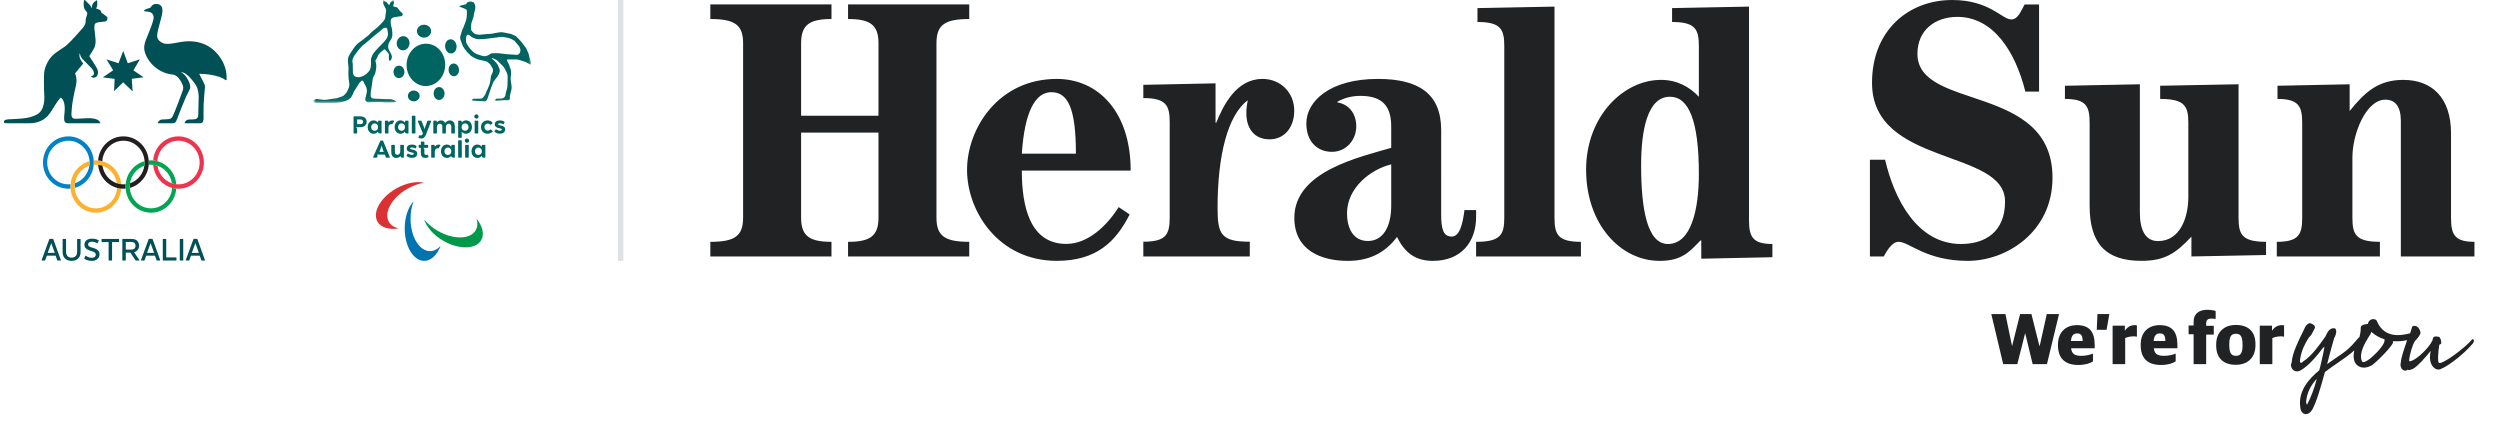 <svg xmlns="http://www.w3.org/2000/svg" xmlns:xlink="http://www.w3.org/1999/xlink" width="460px" height="79px" viewBox="0 0 460 79"><title>Metros/Herald Sun/Tagline</title><defs><polygon id="path-1" points="0 0 40 0 40 18.933 0 18.933"></polygon></defs><g id="&#x1F6A7;-Olympics" stroke="none" stroke-width="1" fill="none" fill-rule="evenodd"><g id="Olympic-Logos" transform="translate(-82, -654)"><g id="Metros/Herald-Sun/Tagline" transform="translate(82.7, 654)"><g id="Brand" transform="translate(130, 0)" fill="#202223"><g id="Logo" transform="translate(-0, 0)"><path d="M122.823,14.521 C130.252,14.521 134.477,17.163 134.477,23.942 L134.473,39.46 C134.473,42.244 134.908,43.527 136.428,43.527 C137.867,43.527 138.441,41.225 138.763,38.65 L140.902,38.65 L140.902,39.934 C140.902,44.477 138.194,48 132.96,48 C129.811,48 127.803,46.58 126.355,43.598 C124.016,46.712 120.996,48 117.286,48 C112.361,48 107.456,46.041 107.456,40.073 C107.456,31.465 119.608,28.891 125.284,27.199 L125.284,23.26 C125.284,19.202 123.326,17.642 119.608,17.642 C118.163,17.642 116.655,17.975 115.393,18.718 L115.393,18.858 C117.35,19.13 118.854,20.758 118.854,23.26 C118.854,25.702 117.028,27.937 114.39,27.937 C111.616,27.937 109.665,25.973 109.665,22.721 C109.665,18.655 113.946,14.521 122.823,14.521 Z M63.738,14.521 C71.42,14.521 77.344,20.617 77.344,31.392 L57.316,31.391 C57.316,37.902 58.762,44.878 65.499,44.878 C69.535,44.878 72.992,41.497 75.139,38.108 L77.153,39.456 C74.632,44.473 71.048,47.996 63.738,47.996 C53.036,47.996 47.237,38.914 47.237,31.261 C47.237,23.598 53.036,14.521 63.738,14.521 Z M22.294,0.807 L22.294,3.5 C18.235,3.5 16.705,4.58 16.705,7.948 L16.705,21.3 L30.94,21.3 L30.94,7.947 C30.94,4.58 29.413,3.499 25.342,3.499 L25.342,0.807 L47.64,0.807 L47.64,3.5 C43.132,3.5 41.608,4.58 41.608,7.948 L41.608,40.048 C41.608,43.42 43.132,44.496 47.64,44.496 L47.64,47.194 L25.342,47.194 L25.342,44.498 C29.413,44.498 30.94,43.422 30.94,40.048 L30.94,24.399 L16.703,24.399 L16.703,40.048 C16.703,43.42 18.233,44.496 22.291,44.496 L22.291,47.194 L0,47.194 L0,44.498 C4.515,44.498 6.031,43.422 6.031,40.048 L6.031,7.947 C6.031,4.58 4.517,3.499 0.001,3.499 L0.001,0.807 L22.294,0.807 Z M101.588,14.521 C104.994,14.521 107.44,17.096 107.44,20.352 C107.44,23.535 105.557,25.637 102.907,25.637 C99.948,25.637 98.626,23.468 98.626,20.826 C98.626,19.874 98.751,19.201 98.881,18.453 C95.163,21.227 93.333,28.685 93.333,38.243 C93.333,43.123 93.965,44.475 99.261,44.475 L99.261,47.19 L79.672,47.19 L79.672,44.476 C83.887,44.476 84.524,43.12 84.524,40.003 L84.524,22.517 C84.524,19.402 83.889,18.046 79.672,18.046 L79.672,15.607 L92.959,15.335 L92.959,22.587 L93.086,22.587 C94.41,19.332 96.8,14.521 101.588,14.521 Z M125.284,30.239 C121.437,31.188 117.15,34.58 117.15,39.257 C117.15,41.904 118.227,44.341 120.997,44.341 C123.707,44.341 125.285,41.835 125.285,37.832 Z M62.733,16.96 C59.836,16.96 57.821,20.487 57.317,28.28 L67.268,28.28 C67.268,19.81 65.752,16.96 62.733,16.96 Z M160.192,47.19 L140.902,47.19 L140.902,44.495 C145.452,44.495 146.088,43.147 146.088,40.046 L146.088,8.494 C146.088,5.393 145.452,4.047 141.155,4.047 L141.155,1.489 L155.329,1.216 L155.329,40.047 C155.329,43.148 155.952,44.494 160.192,44.494 L160.192,47.191 L160.192,47.19 Z M171.267,30.474 C171.267,23.997 172.399,17.801 176.578,17.801 C179.991,17.801 181.891,22.108 181.891,32.022 C181.891,38.494 180.498,44.895 176.203,44.895 C172.398,44.895 171.268,38.493 171.268,30.474 L171.267,30.474 Z M191.118,1.214 L176.961,1.489 L176.961,4.047 C181.26,4.047 181.89,5.393 181.89,8.494 L181.89,17.801 C180.185,15.977 177.846,14.698 174.932,14.698 C167.971,14.698 161.143,21.441 161.143,31.217 C161.143,41.259 167.465,48 174.677,48 C178.732,48 180.12,46.381 182.206,44.23 L182.334,44.23 L182.334,47.601 L195.421,47.327 L195.421,44.894 C191.757,44.894 191.116,43.548 191.116,40.447 L191.116,1.214 L191.118,1.214 Z M213.365,29.395 L216.159,29.395 C217.869,36.742 222.105,44.895 230.135,44.895 C234.494,44.895 238.231,42.742 238.231,37.082 C238.231,27.308 213.752,30.677 213.752,15.238 C213.752,5.53 220.525,0 228.497,0 C235.385,0 237.659,3.577 239.375,3.577 C240.632,3.577 241.136,2.022 241.836,0.816 L244.489,0.816 L244.489,16.851 L241.964,16.851 C240.134,9.508 236.08,3.106 229.448,3.106 C225.456,3.106 222.108,5.462 222.108,9.911 C222.108,20.43 246.961,15.238 246.961,32.697 C246.961,42.742 238.426,47.999 231.402,47.999 C223.622,47.999 220.651,44.494 218.624,44.494 C217.365,44.494 216.411,46.316 215.906,47.189 L213.368,47.189 L213.368,29.395 L213.365,29.395 Z M263.035,39.102 C263.035,42.337 264.05,44.358 266.386,44.358 C270.499,44.358 271.954,39.909 271.954,36.274 L271.954,22.649 C271.954,19.551 271.324,18.202 266.77,18.202 L266.77,15.776 L281.193,15.505 L281.193,40.044 C281.193,43.144 281.822,44.491 286.25,44.491 L286.25,46.923 L272.52,47.188 L272.52,43.548 C269.615,46.651 267.592,47.997 263.295,47.997 C256.716,47.997 253.793,44.762 253.793,37.883 L253.793,22.652 C253.793,19.553 253.179,18.205 249.247,18.205 L249.247,15.778 L263.036,15.508 L263.036,39.102 L263.035,39.102 Z M288.23,47.189 L288.23,44.495 C292.277,44.495 292.905,43.146 292.905,40.045 L292.905,22.652 C292.905,19.553 292.274,18.205 288.357,18.205 L288.357,15.778 L301.635,15.508 L301.635,20.429 C304.356,17.056 306.82,14.699 311.498,14.699 C316.751,14.699 320.289,17.935 320.289,24.542 L320.289,40.048 C320.289,43.147 320.927,44.495 324.6,44.495 L324.6,47.192 L311.055,47.192 L311.055,22.25 C311.055,19.556 309.983,18.338 308.208,18.338 C304.673,18.338 302.143,24.539 302.143,28.991 L302.143,40.045 C302.143,43.146 302.769,44.492 307.201,44.492 L307.201,47.189 L288.228,47.189 L288.23,47.189 Z"></path></g></g><g id="Left" transform="translate(57, 0)"><g id="Border" transform="translate(56, 0)" fill="#E0E1E2"><rect id="&#x21B3;-Fill" x="0" y="0" width="1" height="48"></rect></g><g id="PA-Primary-Logo_Full-Colour_CMYK"><g id="Group-4"><mask id="mask-2" fill="white"><use xlink:href="#path-1"></use></mask><g id="Clip-2"></g><path d="M35.067,18.437 C34.534,18.469 34.078,18.497 33.622,18.523 C33.569,18.526 33.513,18.529 33.466,18.513 C33.438,18.504 33.403,18.454 33.407,18.426 C33.425,18.292 33.601,18.148 33.743,18.147 C33.984,18.144 34.226,18.15 34.468,18.142 C34.761,18.132 35.015,18.025 35.189,17.783 C35.253,17.694 35.308,17.577 35.314,17.47 C35.332,17.108 35.458,16.778 35.556,16.436 C35.621,16.213 35.659,15.976 35.67,15.744 C35.696,15.173 35.715,14.601 35.706,14.03 C35.7,13.709 35.583,13.407 35.424,13.124 C35.308,12.915 35.233,12.676 35.087,12.492 C34.895,12.25 34.736,11.977 34.468,11.791 C34.274,11.656 34.12,11.461 33.96,11.282 C33.775,11.076 33.533,10.965 33.29,10.851 C33.176,10.798 33.062,10.744 32.944,10.701 C32.907,10.688 32.857,10.708 32.813,10.713 C32.827,10.754 32.828,10.808 32.856,10.833 C32.964,10.93 33.086,11.012 33.192,11.11 C33.307,11.217 33.416,11.331 33.518,11.449 C33.711,11.67 33.905,11.888 33.992,12.182 C34.036,12.329 34.129,12.46 34.189,12.603 C34.339,12.962 34.245,13.296 34.09,13.629 C33.93,13.975 33.711,14.277 33.461,14.562 C33.328,14.715 33.208,14.881 33.098,15.051 C33.031,15.155 32.993,15.277 32.948,15.394 C32.838,15.681 32.728,15.969 32.624,16.258 C32.568,16.415 32.526,16.577 32.472,16.735 C32.418,16.896 32.353,17.054 32.299,17.216 C32.227,17.433 32.147,17.65 32.094,17.873 C32.027,18.149 31.926,18.402 31.708,18.59 C31.659,18.633 31.576,18.662 31.511,18.659 C30.772,18.617 30.034,18.569 29.295,18.518 C29.25,18.515 29.18,18.484 29.17,18.451 C29.156,18.405 29.17,18.322 29.203,18.297 C29.287,18.234 29.387,18.157 29.483,18.153 C29.881,18.137 30.28,18.139 30.679,18.148 C30.886,18.153 31.059,18.076 31.185,17.935 C31.459,17.631 31.682,17.295 31.785,16.885 C31.824,16.733 31.935,16.599 31.999,16.451 C32.117,16.179 32.227,15.903 32.337,15.628 C32.536,15.125 32.552,14.588 32.63,14.062 C32.649,13.936 32.718,13.818 32.769,13.698 C32.841,13.525 32.941,13.359 32.986,13.18 C33.046,12.941 33.01,12.701 32.88,12.482 C32.766,12.29 32.678,12.076 32.535,11.909 C32.248,11.574 31.939,11.27 31.455,11.208 C31.089,11.16 30.736,11.019 30.371,10.965 C29.992,10.909 29.706,10.674 29.373,10.532 C29.03,10.385 28.785,10.127 28.542,9.86 C28.5,9.814 28.461,9.76 28.409,9.728 C28.263,9.639 28.171,9.512 28.105,9.359 C28.092,9.331 28.077,9.298 28.053,9.282 C27.78,9.105 27.702,8.785 27.511,8.547 C27.414,8.425 27.375,8.256 27.318,8.105 C27.217,7.841 27.113,7.578 27.027,7.31 C26.945,7.055 26.948,6.798 27.034,6.539 C27.15,6.191 27.246,5.835 27.364,5.487 C27.415,5.334 27.506,5.195 27.567,5.045 C27.689,4.74 27.79,4.425 27.922,4.125 C28.151,3.603 28.189,3.053 28.206,2.497 C28.21,2.343 28.216,2.189 28.205,2.036 C28.192,1.86 28.088,1.718 27.938,1.651 C27.615,1.506 27.279,1.392 26.949,1.262 C26.901,1.243 26.86,1.205 26.816,1.176 C26.854,1.137 26.886,1.075 26.931,1.062 C27.203,0.988 27.476,0.915 27.753,0.861 C27.954,0.821 28.121,0.765 28.204,0.551 C28.284,0.345 28.508,0.342 28.678,0.287 C28.925,0.207 29.165,0.299 29.396,0.394 C29.405,0.398 29.418,0.402 29.422,0.41 C29.529,0.601 29.687,0.781 29.729,0.985 C29.813,1.391 29.723,1.796 29.602,2.192 C29.543,2.386 29.492,2.588 29.477,2.789 C29.446,3.19 29.26,3.54 29.147,3.914 C29.091,4.098 29.015,4.283 29.001,4.472 C28.976,4.8 28.99,5.131 28.991,5.46 C28.991,5.505 29.003,5.562 29.031,5.593 C29.218,5.798 29.378,6.054 29.61,6.182 C29.854,6.318 30.164,6.365 30.45,6.387 C30.723,6.408 31.002,6.347 31.279,6.321 C31.294,6.32 31.31,6.315 31.325,6.314 C31.8,6.279 32.277,6.256 32.75,6.205 C33.035,6.175 33.313,6.092 33.597,6.048 C34.054,5.976 34.505,5.855 34.98,5.977 C35.39,6.082 35.814,6.134 36.23,6.217 C36.331,6.237 36.428,6.282 36.524,6.324 C36.663,6.385 36.796,6.457 36.935,6.517 C37.14,6.605 37.336,6.7 37.457,6.902 C37.482,6.944 37.542,6.962 37.579,6.999 C37.68,7.1 37.779,7.205 37.876,7.31 C37.94,7.379 38,7.451 38.064,7.52 C38.11,7.569 38.167,7.611 38.207,7.664 C38.506,8.06 38.802,8.459 39.099,8.857 C39.112,8.873 39.124,8.891 39.133,8.91 C39.273,9.223 39.417,9.535 39.55,9.852 C39.6,9.971 39.62,10.102 39.657,10.226 C39.756,10.567 39.868,10.904 39.953,11.248 C39.994,11.413 39.991,11.59 40,11.762 C40.005,11.872 39.935,11.911 39.846,11.863 C39.636,11.749 39.436,11.615 39.226,11.502 C39.099,11.434 38.961,11.383 38.824,11.337 C38.582,11.254 38.339,11.176 38.094,11.105 C37.884,11.044 37.671,10.958 37.457,10.949 C36.885,10.926 36.313,10.936 35.741,10.939 C35.593,10.94 35.549,11.028 35.616,11.182 C35.697,11.369 35.764,11.569 35.882,11.731 C36.038,11.946 36.029,12.209 36.141,12.432 C36.438,13.02 36.352,13.635 36.268,14.248 C36.214,14.643 36.311,15.019 36.376,15.399 C36.447,15.817 36.476,16.233 36.369,16.646 C36.251,17.097 36.107,17.539 36.116,18.015 C36.122,18.325 36.051,18.402 35.746,18.432 C35.496,18.456 35.243,18.437 35.067,18.437 M28.009,7.237 C28.027,7.237 28.046,7.237 28.064,7.236 C27.93,7.867 28.331,8.292 28.637,8.748 C28.757,8.927 28.918,9.079 29.065,9.24 C29.341,9.542 29.656,9.801 30.036,9.955 C30.329,10.075 30.64,10.154 30.944,10.246 C31.069,10.284 31.197,10.316 31.326,10.335 C31.656,10.384 31.94,10.261 32.219,10.099 C32.422,9.981 32.635,9.822 32.854,9.802 C33.311,9.761 33.777,9.783 34.237,9.812 C34.597,9.835 34.952,9.922 35.312,9.952 C35.974,10.007 36.639,10.038 37.302,10.083 C37.514,10.097 37.698,10.051 37.837,9.878 C38.024,9.644 38.077,9.361 38.051,9.084 C38.034,8.903 37.926,8.723 37.828,8.56 C37.732,8.4 37.599,8.261 37.479,8.116 C37.314,7.917 37.147,7.719 36.977,7.524 C36.943,7.485 36.893,7.461 36.848,7.435 C36.731,7.366 36.617,7.289 36.494,7.233 C36.291,7.141 36.086,7.046 35.874,6.983 C35.69,6.929 35.489,6.935 35.305,6.885 C34.945,6.788 34.583,6.751 34.215,6.805 C34.055,6.828 33.899,6.872 33.739,6.894 C33.47,6.931 33.199,6.957 32.929,6.99 C32.445,7.05 31.964,7.122 31.479,7.168 C31.124,7.201 30.766,7.212 30.409,7.211 C30.088,7.21 29.778,7.139 29.488,6.99 C29.364,6.927 29.216,6.904 29.101,6.828 C28.94,6.722 28.801,6.583 28.651,6.461 C28.464,6.308 28.212,6.366 28.139,6.598 C28.075,6.804 28.051,7.023 28.009,7.237" id="Fill-1" fill="#006561" mask="url(#mask-2)"></path><path d="M12.832,0 C12.986,0.113 13.091,0.226 13.221,0.277 C13.455,0.369 13.574,0.559 13.706,0.745 C13.736,0.788 13.772,0.827 13.811,0.861 C13.882,0.924 13.949,0.91 13.995,0.832 C14.02,0.787 14.03,0.734 14.045,0.684 C14.097,0.512 14.148,0.347 14.341,0.266 C14.423,0.231 14.481,0.142 14.552,0.08 C14.654,-0.011 14.695,0.005 14.738,0.127 C14.838,0.407 14.786,0.675 14.68,0.938 C14.604,1.13 14.646,1.202 14.853,1.238 C15.008,1.265 15.161,1.304 15.314,1.34 C15.338,1.345 15.367,1.357 15.382,1.375 C15.514,1.536 15.66,1.689 15.766,1.866 C15.846,1.998 15.949,2.084 16.065,2.177 C16.199,2.284 16.316,2.425 16.406,2.572 C16.474,2.683 16.283,2.949 16.148,2.968 C15.728,3.028 15.306,3.076 14.89,3.154 C14.601,3.208 14.31,3.329 14.221,3.633 C14.158,3.849 14.177,4.098 14.202,4.328 C14.229,4.585 14.281,4.845 14.364,5.09 C14.48,5.43 14.457,5.782 14.489,6.128 C14.531,6.582 14.435,7.002 14.163,7.388 C13.916,7.739 13.712,8.123 13.717,8.57 C13.719,8.739 13.751,8.918 13.816,9.073 C13.92,9.316 14.058,9.546 14.19,9.777 C14.458,10.244 14.523,10.72 14.111,11.161 C14.039,11.238 13.984,11.236 13.947,11.142 C13.906,11.037 13.856,10.928 13.85,10.819 C13.837,10.573 13.843,10.326 13.852,10.079 C13.858,9.925 13.798,9.809 13.694,9.701 C13.537,9.539 13.384,9.374 13.235,9.205 C13.134,9.092 13.049,9.055 12.901,9.156 C12.526,9.414 12.201,9.721 11.922,10.078 C11.884,10.127 11.849,10.185 11.834,10.244 C11.756,10.548 11.59,10.804 11.413,11.057 C11.379,11.105 11.364,11.191 11.381,11.247 C11.508,11.647 11.573,12.054 11.527,12.471 C11.499,12.72 11.444,12.965 11.404,13.213 C11.348,13.561 11.177,13.858 11.002,14.156 C10.944,14.253 10.909,14.37 10.892,14.482 C10.817,14.978 10.757,15.476 10.683,15.972 C10.641,16.255 10.563,16.534 10.535,16.818 C10.505,17.125 10.498,17.436 10.514,17.743 C10.523,17.922 10.825,18.129 11.052,18.141 C11.749,18.177 12.446,18.208 13.143,18.235 C13.41,18.245 13.678,18.233 13.946,18.236 C14.377,18.241 14.767,18.377 15.123,18.617 C15.157,18.64 15.176,18.687 15.201,18.722 C15.162,18.742 15.123,18.773 15.082,18.778 C14.895,18.801 14.706,18.83 14.518,18.832 C13.93,18.836 13.336,18.873 12.754,18.812 C12.248,18.76 11.751,18.737 11.247,18.777 C10.865,18.808 10.482,18.823 10.1,18.835 C9.906,18.841 9.756,18.759 9.626,18.603 C9.451,18.39 9.51,18.173 9.562,17.947 C9.646,17.582 9.761,17.219 9.802,16.848 C9.861,16.32 9.637,15.859 9.357,15.423 C9.305,15.343 9.265,15.249 9.244,15.156 C9.208,14.997 9.11,14.893 8.973,14.831 C8.928,14.812 8.839,14.829 8.804,14.863 C8.576,15.085 8.35,15.31 8.214,15.606 C8.19,15.658 8.151,15.703 8.12,15.751 C7.9,16.094 7.67,16.431 7.465,16.782 C7.354,16.973 7.293,17.193 7.196,17.394 C7.106,17.581 6.999,17.761 6.896,17.942 C6.879,17.972 6.842,17.99 6.814,18.013 C6.694,18.114 6.584,18.23 6.452,18.31 C6.298,18.403 6.129,18.476 5.958,18.537 C5.723,18.621 5.485,18.709 5.24,18.756 C4.85,18.83 4.455,18.912 4.061,18.919 C2.884,18.941 1.706,18.932 0.529,18.925 C0.376,18.924 0.219,18.872 0.072,18.822 C-0.048,18.781 -0.022,18.485 0.105,18.382 C0.264,18.254 0.449,18.199 0.65,18.221 C1.029,18.263 1.406,18.319 1.785,18.358 C1.934,18.374 2.086,18.362 2.237,18.358 C2.305,18.357 2.373,18.347 2.44,18.336 C2.805,18.279 3.169,18.217 3.535,18.163 C3.757,18.13 3.987,18.127 4.204,18.075 C4.472,18.01 4.731,17.907 4.995,17.821 C5.094,17.789 5.194,17.761 5.292,17.724 C5.493,17.649 5.621,17.488 5.778,17.351 C6.148,17.028 6.281,16.583 6.463,16.171 C6.597,15.87 6.607,15.514 6.543,15.179 C6.38,14.334 6.389,13.485 6.424,12.631 C6.437,12.299 6.387,11.963 6.349,11.631 C6.3,11.195 6.274,10.774 6.47,10.352 C6.597,10.08 6.722,9.82 6.919,9.588 C7.062,9.418 7.141,9.196 7.274,9.016 C7.506,8.702 7.729,8.373 8.008,8.105 C8.285,7.841 8.628,7.646 8.939,7.417 C9.032,7.35 9.117,7.273 9.206,7.199 C9.21,7.196 9.212,7.191 9.216,7.188 C9.473,6.986 9.729,6.783 9.987,6.582 C10.011,6.563 10.045,6.554 10.066,6.532 C10.234,6.356 10.398,6.177 10.566,6.001 C10.632,5.933 10.698,5.865 10.772,5.807 C11.07,5.568 11.38,5.343 11.67,5.095 C11.9,4.898 12.114,4.681 12.325,4.464 C12.519,4.266 12.705,4.06 12.885,3.849 C13.071,3.631 13.183,3.389 13.199,3.085 C13.219,2.713 13.324,2.346 13.355,1.973 C13.367,1.824 13.301,1.658 13.238,1.514 C13.162,1.339 13.046,1.181 12.956,1.011 C12.795,0.708 12.787,0.385 12.832,0 M13.691,6.192 C13.648,5.897 13.616,5.601 13.554,5.31 C13.538,5.235 13.435,5.134 13.36,5.122 C13.103,5.083 12.86,5.129 12.676,5.345 C12.612,5.419 12.527,5.476 12.45,5.539 C12.119,5.81 11.787,6.079 11.456,6.35 C11.19,6.568 10.926,6.789 10.66,7.008 C10.46,7.171 10.3,7.375 10.078,7.52 C9.849,7.67 9.66,7.879 9.446,8.053 C9.299,8.171 9.12,8.254 8.991,8.386 C8.732,8.652 8.494,8.938 8.253,9.221 C8.151,9.34 8.066,9.473 7.972,9.599 C7.812,9.814 7.649,10.028 7.491,10.244 C7.467,10.277 7.459,10.322 7.44,10.359 C7.387,10.461 7.32,10.557 7.279,10.664 C7.219,10.822 7.141,10.986 7.136,11.149 C7.129,11.38 7.197,11.613 7.206,11.846 C7.226,12.349 7.235,12.851 7.235,13.354 C7.235,13.604 7.452,14.006 7.663,14.092 C7.992,14.226 8.333,14.239 8.668,14.144 C9.246,13.98 9.739,13.671 10.112,13.194 C10.238,13.035 10.376,12.868 10.437,12.681 C10.517,12.436 10.545,12.169 10.56,11.91 C10.58,11.571 10.565,11.229 10.567,10.888 C10.567,10.83 10.561,10.766 10.584,10.717 C10.738,10.386 10.85,10.02 11.07,9.738 C11.459,9.24 11.901,8.781 12.346,8.331 C12.71,7.964 13.081,7.614 13.372,7.179 C13.579,6.869 13.7,6.564 13.691,6.192" id="Fill-3" fill="#006561" mask="url(#mask-2)"></path></g><path d="M26.758,12.791 C26.712,12.146 26.247,11.651 25.718,11.687 C25.456,11.706 25.221,11.848 25.056,12.089 C24.896,12.321 24.821,12.618 24.842,12.925 C24.886,13.548 25.322,14.031 25.827,14.031 C25.845,14.031 25.863,14.03 25.882,14.029 C26.41,13.992 26.803,13.437 26.758,12.791 M26.306,8.439 C26.243,7.721 25.72,7.178 25.14,7.229 C24.56,7.279 24.14,7.904 24.202,8.622 C24.232,8.964 24.367,9.278 24.58,9.506 C24.782,9.72 25.032,9.836 25.292,9.836 C25.317,9.836 25.343,9.834 25.368,9.832 C25.948,9.782 26.369,9.156 26.306,8.439 M24.214,12.061 C24.25,11.021 23.919,10.032 23.282,9.277 C22.639,8.515 21.758,8.077 20.8,8.044 C19.843,8.01 18.932,8.385 18.238,9.1 C17.55,9.81 17.15,10.773 17.114,11.813 C17.039,13.96 18.57,15.762 20.528,15.831 C20.566,15.832 20.604,15.833 20.642,15.833 C22.549,15.833 24.14,14.166 24.214,12.061 M21.627,5.735 C21.627,5.08 21.041,4.547 20.321,4.547 C19.601,4.547 19.015,5.08 19.015,5.735 C19.015,6.39 19.601,6.922 20.321,6.922 C21.041,6.922 21.627,6.39 21.627,5.735 M17.647,8.101 C17.735,7.386 17.28,6.74 16.633,6.66 C15.986,6.581 15.388,7.099 15.3,7.814 C15.212,8.529 15.667,9.175 16.314,9.254 C16.358,9.26 16.403,9.263 16.447,9.263 C16.717,9.263 16.979,9.162 17.196,8.972 C17.444,8.754 17.604,8.445 17.647,8.101 M15.707,12.083 C15.153,12.083 14.702,12.597 14.702,13.229 C14.702,13.861 15.153,14.375 15.707,14.375 C16.262,14.375 16.713,13.861 16.713,13.229 C16.713,12.597 16.262,12.083 15.707,12.083 M17.349,17.655 C17.349,18.203 17.835,18.65 18.432,18.65 C19.029,18.65 19.514,18.203 19.514,17.655 C19.514,17.106 19.029,16.66 18.432,16.66 C17.835,16.66 17.349,17.106 17.349,17.655 M22.084,17.203 C22.084,17.858 22.535,18.391 23.089,18.391 C23.644,18.391 24.095,17.858 24.095,17.203 C24.095,16.548 23.644,16.015 23.089,16.015 C22.535,16.015 22.084,16.548 22.084,17.203" id="Fill-5" fill="#006561"></path><path d="M29.966,21.832 C30.182,21.832 30.36,21.654 30.36,21.434 C30.36,21.217 30.182,21.039 29.966,21.039 C29.749,21.039 29.568,21.217 29.568,21.434 C29.568,21.654 29.749,21.832 29.966,21.832" id="Fill-6" fill="#006561"></path><path d="M28.203,25.485 C27.985,25.485 27.823,25.662 27.823,25.88 C27.823,26.1 28.003,26.278 28.221,26.278 C28.436,26.278 28.615,26.1 28.615,25.88 C28.615,25.662 28.418,25.485 28.203,25.485" id="Fill-7" fill="#006561"></path><path d="M21.56,22.207 L21.032,22.207 C20.982,22.207 20.947,22.231 20.929,22.277 L20.524,23.391 C20.485,23.499 20.478,23.619 20.478,23.736 L20.445,23.756 L19.873,22.277 C19.855,22.231 19.82,22.207 19.772,22.207 L19.244,22.207 C19.178,22.207 19.147,22.262 19.173,22.31 L20.117,24.548 C20.012,24.816 19.921,24.917 19.759,24.917 C19.691,24.917 19.625,24.9 19.561,24.873 C19.512,24.86 19.473,24.858 19.442,24.917 L19.301,25.231 C19.277,25.282 19.288,25.324 19.334,25.352 C19.468,25.436 19.64,25.488 19.816,25.488 C20.196,25.488 20.496,25.236 20.663,24.801 L21.631,22.31 C21.651,22.265 21.633,22.207 21.56,22.207" id="Fill-8" fill="#006561"></path><path d="M7.439,24.56 L7.925,24.56 C7.982,24.56 8.015,24.529 8.015,24.472 L8.015,23.723 C8.015,23.611 7.993,23.53 7.901,23.491 L7.817,23.453 L7.817,23.407 L8.642,23.407 C9.315,23.407 9.766,22.988 9.766,22.397 C9.766,21.802 9.311,21.411 8.642,21.411 L7.439,21.411 C7.384,21.411 7.351,21.444 7.351,21.501 L7.351,24.472 C7.351,24.53 7.384,24.56 7.439,24.56 M8.015,21.982 L8.642,21.982 C8.946,21.982 9.117,22.19 9.117,22.41 C9.117,22.625 8.955,22.836 8.642,22.836 L8.015,22.836 L8.015,21.982" id="Fill-9" fill="#006561"></path><path d="M34.407,23.086 C34.172,23.035 33.954,23.007 33.954,22.868 C33.954,22.767 34.078,22.686 34.302,22.686 C34.5,22.686 34.694,22.756 34.863,22.855 C34.902,22.873 34.951,22.89 34.984,22.825 L35.127,22.521 C35.149,22.475 35.153,22.433 35.105,22.399 C34.889,22.245 34.603,22.155 34.271,22.155 C33.706,22.155 33.334,22.423 33.334,22.882 C33.334,23.338 33.706,23.507 34.223,23.604 C34.447,23.65 34.641,23.685 34.641,23.837 C34.641,23.96 34.509,24.048 34.282,24.048 C34.038,24.048 33.774,23.945 33.616,23.822 C33.572,23.793 33.523,23.786 33.488,23.843 L33.308,24.14 C33.283,24.182 33.279,24.223 33.321,24.263 C33.523,24.445 33.858,24.599 34.287,24.599 C34.918,24.599 35.261,24.235 35.261,23.79 L35.261,23.788 C35.261,23.343 34.922,23.193 34.407,23.086" id="Fill-10" fill="#006561"></path><path d="M29.72,22.207 C29.665,22.207 29.632,22.24 29.632,22.295 L29.632,24.472 C29.632,24.529 29.665,24.559 29.72,24.559 L30.208,24.559 C30.263,24.559 30.297,24.529 30.297,24.472 L30.297,22.295 C30.297,22.24 30.263,22.207 30.208,22.207 L29.72,22.207" id="Fill-11" fill="#006561"></path><path d="M25.997,23.279 C25.997,22.583 25.647,22.155 25.097,22.155 C24.719,22.155 24.426,22.343 24.235,22.607 L24.2,22.607 C24.046,22.317 23.784,22.155 23.449,22.155 C23.144,22.155 22.893,22.284 22.715,22.486 L22.679,22.475 L22.66,22.295 C22.649,22.24 22.626,22.207 22.572,22.207 L22.114,22.207 C22.061,22.207 22.028,22.24 22.028,22.295 L22.028,24.472 C22.028,24.529 22.061,24.559 22.114,24.559 L22.602,24.559 C22.657,24.559 22.69,24.529 22.69,24.472 L22.69,23.393 C22.715,22.948 22.935,22.767 23.223,22.767 C23.518,22.767 23.687,22.956 23.687,23.279 L23.687,24.472 C23.687,24.529 23.722,24.559 23.777,24.559 L24.254,24.559 C24.312,24.559 24.342,24.529 24.342,24.472 L24.342,23.393 C24.369,22.948 24.587,22.767 24.875,22.767 C25.17,22.767 25.335,22.956 25.335,23.279 L25.335,24.472 C25.335,24.529 25.368,24.559 25.423,24.559 L25.911,24.559 C25.966,24.559 25.997,24.529 25.997,24.472 L25.997,23.279" id="Fill-12" fill="#006561"></path><path d="M32.924,24.072 L32.625,23.826 C32.579,23.791 32.544,23.8 32.502,23.835 C32.434,23.892 32.291,24.03 32.033,24.03 C31.662,24.03 31.431,23.747 31.431,23.382 C31.431,23.02 31.662,22.732 32.031,22.732 C32.24,22.732 32.377,22.825 32.482,22.93 C32.517,22.965 32.555,22.978 32.605,22.943 L32.907,22.688 C32.966,22.644 32.953,22.598 32.924,22.565 C32.744,22.332 32.416,22.155 32.009,22.155 C31.288,22.155 30.797,22.71 30.797,23.382 C30.797,24.054 31.285,24.608 32.005,24.608 C32.412,24.608 32.775,24.425 32.946,24.19 C32.975,24.144 32.973,24.109 32.924,24.072" id="Fill-13" fill="#006561"></path><path d="M17.377,24.56 C17.432,24.56 17.463,24.529 17.463,24.472 L17.463,22.296 C17.463,22.241 17.432,22.208 17.377,22.208 L16.922,22.208 C16.867,22.208 16.845,22.241 16.834,22.296 L16.806,22.516 L16.77,22.52 C16.585,22.303 16.311,22.151 15.992,22.151 C15.441,22.151 14.911,22.599 14.911,23.387 C14.911,24.169 15.437,24.615 16.007,24.615 C16.341,24.615 16.599,24.461 16.768,24.242 L16.803,24.242 L16.812,24.323 C16.845,24.461 16.979,24.56 17.162,24.56 L17.377,24.56 Z M16.187,24.066 C15.846,24.066 15.558,23.838 15.558,23.383 C15.558,22.93 15.846,22.704 16.176,22.704 C16.517,22.704 16.812,22.944 16.812,23.398 C16.812,23.862 16.51,24.066 16.187,24.066 L16.187,24.066 Z" id="Fill-14" fill="#006561"></path><path d="M28.064,22.146 C27.751,22.146 27.481,22.293 27.287,22.506 L27.252,22.497 L27.23,22.293 C27.217,22.238 27.197,22.205 27.142,22.205 L26.691,22.205 C26.636,22.205 26.603,22.238 26.603,22.293 L26.603,25.262 C26.603,25.317 26.636,25.35 26.691,25.35 L27.173,25.35 C27.228,25.35 27.258,25.317 27.258,25.262 L27.258,24.269 L27.294,24.261 C27.469,24.469 27.72,24.61 28.042,24.61 C28.609,24.61 29.135,24.164 29.135,23.382 C29.135,22.594 28.603,22.146 28.064,22.146 M27.859,24.061 C27.535,24.061 27.234,23.856 27.234,23.393 C27.234,22.939 27.529,22.699 27.87,22.699 C28.218,22.699 28.506,22.926 28.506,23.38 C28.506,23.833 28.218,24.061 27.859,24.061" id="Fill-15" fill="#006561"></path><path d="M11.815,24.242 L11.85,24.242 L11.859,24.323 C11.892,24.461 12.026,24.56 12.209,24.56 L12.425,24.56 C12.479,24.56 12.51,24.53 12.51,24.472 L12.51,22.296 C12.51,22.241 12.479,22.208 12.425,22.208 L11.969,22.208 C11.914,22.208 11.892,22.241 11.881,22.296 L11.853,22.516 L11.817,22.52 C11.632,22.303 11.357,22.151 11.039,22.151 C10.488,22.151 9.958,22.599 9.958,23.387 C9.958,24.169 10.484,24.615 11.054,24.615 C11.388,24.615 11.646,24.461 11.815,24.242 M10.605,23.383 C10.605,22.931 10.893,22.704 11.223,22.704 C11.564,22.704 11.859,22.944 11.859,23.398 C11.859,23.862 11.558,24.066 11.234,24.066 C10.893,24.066 10.605,23.838 10.605,23.383" id="Fill-16" fill="#006561"></path><path d="M18.162,24.559 L18.651,24.559 C18.706,24.559 18.739,24.529 18.739,24.472 L18.739,21.382 C18.739,21.327 18.706,21.294 18.651,21.294 L18.162,21.294 C18.107,21.294 18.074,21.327 18.074,21.382 L18.074,24.472 C18.074,24.529 18.107,24.559 18.162,24.559" id="Fill-17" fill="#006561"></path><path d="M14.502,22.821 L14.81,22.309 C14.847,22.248 14.818,22.206 14.764,22.188 C14.687,22.169 14.546,22.16 14.462,22.162 C14.165,22.173 13.952,22.309 13.811,22.516 L13.776,22.505 L13.752,22.296 C13.741,22.241 13.719,22.208 13.664,22.208 L13.21,22.208 C13.156,22.208 13.123,22.241 13.123,22.296 L13.125,24.472 C13.125,24.529 13.158,24.56 13.213,24.56 L13.69,24.56 C13.747,24.56 13.778,24.529 13.778,24.472 L13.778,23.412 C13.82,23.036 13.97,22.845 14.284,22.845 C14.374,22.845 14.394,22.862 14.432,22.862 C14.462,22.862 14.486,22.849 14.502,22.821" id="Fill-18" fill="#006561"></path><path d="M20.533,29.053 C20.742,29.053 20.94,29.014 21.105,28.93 C21.156,28.904 21.169,28.869 21.149,28.816 L21.03,28.524 C21.013,28.474 20.971,28.458 20.918,28.474 C20.868,28.489 20.824,28.509 20.718,28.509 C20.525,28.509 20.388,28.434 20.388,28.153 L20.388,27.518 C20.388,27.404 20.368,27.327 20.276,27.285 L20.192,27.248 L20.192,27.202 L20.987,27.202 C21.041,27.202 21.074,27.169 21.074,27.114 L21.074,26.741 C21.074,26.686 21.041,26.653 20.987,26.653 L20.388,26.653 L20.388,26.141 C20.388,26.086 20.355,26.053 20.302,26.053 L19.823,26.053 C19.767,26.053 19.734,26.086 19.734,26.141 L19.734,26.653 L19.429,26.653 C19.371,26.653 19.339,26.686 19.339,26.741 L19.339,27.114 C19.339,27.169 19.371,27.202 19.429,27.202 L19.734,27.202 L19.734,28.089 C19.734,28.713 19.955,29.053 20.533,29.053" id="Fill-19" fill="#006561"></path><path d="M22.982,26.607 C22.685,26.618 22.472,26.754 22.331,26.96 L22.296,26.949 L22.271,26.741 C22.26,26.686 22.238,26.653 22.183,26.653 L21.73,26.653 C21.675,26.653 21.642,26.686 21.642,26.741 L21.645,28.917 C21.645,28.974 21.678,29.005 21.732,29.005 L22.21,29.005 C22.267,29.005 22.298,28.974 22.298,28.917 L22.298,27.856 C22.34,27.481 22.489,27.29 22.804,27.29 C22.894,27.29 22.914,27.308 22.951,27.308 C22.982,27.308 23.006,27.294 23.022,27.266 L23.33,26.754 C23.367,26.693 23.339,26.651 23.284,26.633 C23.207,26.613 23.066,26.605 22.982,26.607" id="Fill-20" fill="#006561"></path><path d="M18.094,29.044 C18.726,29.044 19.069,28.715 19.069,28.269 C19.069,27.824 18.73,27.639 18.215,27.531 C17.98,27.481 17.762,27.452 17.762,27.314 C17.762,27.213 17.885,27.132 18.11,27.132 C18.308,27.132 18.502,27.202 18.671,27.301 C18.71,27.318 18.759,27.336 18.792,27.27 L18.935,26.967 C18.957,26.921 18.961,26.879 18.913,26.844 C18.697,26.69 18.411,26.6 18.079,26.6 C17.514,26.6 17.142,26.868 17.142,27.327 C17.142,27.784 17.514,27.953 18.031,28.05 C18.255,28.096 18.448,28.131 18.448,28.282 C18.448,28.405 18.317,28.493 18.09,28.493 C17.846,28.493 17.582,28.39 17.423,28.267 C17.379,28.239 17.331,28.232 17.296,28.289 L17.116,28.586 C17.091,28.627 17.087,28.669 17.129,28.709 C17.331,28.891 17.666,29.044 18.094,29.044" id="Fill-21" fill="#006561"></path><path d="M25.903,26.653 L25.448,26.653 C25.393,26.653 25.371,26.686 25.36,26.741 L25.332,26.961 L25.296,26.965 C25.112,26.747 24.837,26.596 24.518,26.596 C23.968,26.596 23.437,27.044 23.437,27.832 C23.437,28.614 23.963,29.06 24.533,29.06 C24.867,29.06 25.125,28.906 25.294,28.687 L25.329,28.687 L25.338,28.768 C25.371,28.906 25.505,29.005 25.688,29.005 L25.903,29.005 C25.958,29.005 25.989,28.974 25.989,28.917 L25.989,26.741 C25.989,26.686 25.958,26.653 25.903,26.653 M24.713,28.511 C24.372,28.511 24.084,28.282 24.084,27.828 C24.084,27.375 24.372,27.149 24.702,27.149 C25.044,27.149 25.338,27.389 25.338,27.843 C25.338,28.307 25.037,28.511 24.713,28.511" id="Fill-22" fill="#006561"></path><path d="M31.521,26.653 L31.065,26.653 C31.01,26.653 30.988,26.686 30.977,26.741 L30.949,26.961 L30.914,26.965 C30.729,26.747 30.454,26.596 30.135,26.596 C29.585,26.596 29.055,27.044 29.055,27.832 C29.055,28.614 29.58,29.06 30.15,29.06 C30.485,29.06 30.742,28.906 30.911,28.687 L30.947,28.687 L30.955,28.768 C30.988,28.906 31.122,29.005 31.305,29.005 L31.521,29.005 C31.576,29.005 31.607,28.974 31.607,28.917 L31.607,26.741 C31.607,26.686 31.576,26.653 31.521,26.653 M30.33,28.511 C29.989,28.511 29.701,28.282 29.701,27.828 C29.701,27.375 29.989,27.149 30.32,27.149 C30.661,27.149 30.955,27.389 30.955,27.843 C30.955,28.307 30.654,28.511 30.33,28.511" id="Fill-23" fill="#006561"></path><path d="M28.463,26.653 L27.974,26.653 C27.92,26.653 27.887,26.686 27.887,26.741 L27.887,28.917 C27.887,28.974 27.92,29.005 27.974,29.005 L28.463,29.005 C28.518,29.005 28.551,28.974 28.551,28.917 L28.551,26.741 C28.551,26.686 28.518,26.653 28.463,26.653" id="Fill-24" fill="#006561"></path><path d="M26.695,29.005 L27.183,29.005 C27.238,29.005 27.271,28.974 27.271,28.917 L27.263,25.898 C27.263,25.843 27.224,25.81 27.169,25.81 L26.681,25.81 C26.626,25.81 26.598,25.843 26.598,25.898 L26.607,28.917 C26.607,28.974 26.64,29.005 26.695,29.005" id="Fill-25" fill="#006561"></path><path d="M12.789,25.922 C12.771,25.878 12.727,25.856 12.679,25.856 L12.366,25.856 C12.32,25.856 12.296,25.876 12.276,25.922 L10.952,28.902 C10.925,28.963 10.952,29.005 11.02,29.005 L11.581,29.005 C11.625,29.005 11.656,28.987 11.676,28.95 L11.775,28.728 C11.808,28.654 11.801,28.598 11.759,28.561 L11.662,28.493 L11.662,28.447 L13.104,28.447 L13.304,28.939 C13.321,28.985 13.354,29.005 13.403,29.005 L13.962,29.005 C14.029,29.005 14.06,28.965 14.032,28.902 L12.789,25.922 Z M12.107,27.942 L12.549,26.785 L12.584,26.785 C12.582,26.884 12.586,27.059 12.626,27.171 L12.905,27.942 L12.107,27.942 L12.107,27.942 Z" id="Fill-26" fill="#006561"></path><path d="M15.975,28.726 L16.012,28.726 L16.021,28.79 C16.058,28.921 16.177,29.009 16.351,29.009 L16.526,29.009 C16.581,29.009 16.615,28.979 16.615,28.921 L16.615,26.741 C16.615,26.686 16.581,26.653 16.526,26.653 L16.038,26.653 C15.983,26.653 15.948,26.686 15.948,26.741 L15.948,27.852 C15.926,28.298 15.704,28.48 15.418,28.48 C15.123,28.48 14.958,28.291 14.958,27.964 L14.958,26.741 C14.958,26.686 14.923,26.653 14.87,26.653 L14.382,26.653 C14.327,26.653 14.294,26.686 14.294,26.741 L14.294,27.931 C14.294,28.667 14.619,29.058 15.213,29.058 C15.55,29.058 15.803,28.932 15.975,28.726" id="Fill-27" fill="#006561"></path><path d="M20.324,33.627 C18.909,33.302 16.976,33.66 15.15,34.713 C12.292,36.36 10.778,39.082 11.768,40.793 C12.401,41.887 13.902,42.303 15.65,42.031 C14.85,41.847 14.216,41.446 13.859,40.829 C12.869,39.117 14.383,36.395 17.24,34.748 C18.272,34.154 19.337,33.781 20.324,33.627" id="Fill-28" fill="#DA3233"></path><path d="M20.349,40.379 C20.775,41.766 22.052,43.258 23.878,44.31 C26.736,45.957 29.854,45.904 30.844,44.193 C31.476,43.1 31.086,41.593 29.977,40.219 C30.217,41.002 30.186,41.751 29.829,42.368 C28.839,44.079 25.721,44.132 22.864,42.485 C21.832,41.89 20.976,41.156 20.349,40.379" id="Fill-29" fill="#009949"></path><path d="M18.412,37.02 C17.422,38.081 16.766,39.932 16.766,42.037 C16.766,45.33 18.371,48 20.35,48 C21.615,48 22.727,46.91 23.365,45.263 C22.806,45.863 22.141,46.21 21.426,46.21 C19.447,46.21 17.842,43.54 17.842,40.247 C17.842,39.058 18.051,37.95 18.412,37.02" id="Fill-30" fill="#0074B0"></path></g></g><g id="Logo"><g id="Rings" transform="translate(7.209, 25.091)"><path d="M9.334,4.432 C9.145,1.952 7.131,0 4.674,0 C2.093,0 0,2.156 0,4.815 C0,7.474 2.093,9.63 4.674,9.63 C4.811,9.63 4.946,9.624 5.078,9.612 C5.069,9.486 5.064,9.358 5.064,9.229 C5.064,9.087 5.07,8.946 5.081,8.806 C4.948,8.82 4.811,8.828 4.674,8.828 C2.523,8.828 0.779,7.031 0.779,4.815 C0.779,2.599 2.523,0.802 4.674,0.802 C6.745,0.802 8.438,2.467 8.563,4.567 C8.568,4.65 8.57,4.732 8.57,4.815 C8.57,5.019 8.555,5.219 8.527,5.414 C8.307,6.928 7.266,8.165 5.886,8.63 C5.858,8.826 5.843,9.025 5.843,9.229 C5.843,9.312 5.845,9.395 5.85,9.477 C7.734,8.974 9.158,7.29 9.331,5.238 C9.343,5.099 9.349,4.958 9.349,4.815 C9.349,4.686 9.344,4.559 9.334,4.432" id="Fill-30" fill="#0081C8"></path><path d="M13.626,9.477 C13.503,11.577 11.809,13.242 9.738,13.242 C7.667,13.242 5.974,11.577 5.85,9.477 C5.846,9.395 5.842,9.312 5.842,9.23 C5.842,9.026 5.858,8.825 5.886,8.63 C6.106,7.116 7.147,5.879 8.527,5.415 C8.555,5.219 8.57,5.018 8.57,4.815 C8.57,4.732 8.568,4.65 8.563,4.568 C6.678,5.07 5.255,6.754 5.081,8.806 C5.069,8.946 5.064,9.087 5.064,9.23 C5.064,9.358 5.069,9.486 5.078,9.612 C5.268,12.093 7.282,14.044 9.738,14.044 C12.195,14.044 14.209,12.093 14.399,9.612 C14.134,9.589 13.876,9.543 13.626,9.477" id="Fill-31" fill="#FCB131"></path><path d="M10.914,4.568 C10.665,4.501 10.406,4.455 10.143,4.432 C10.009,4.421 9.875,4.413 9.738,4.413 C9.603,4.413 9.468,4.421 9.334,4.432 C9.344,4.558 9.349,4.686 9.349,4.815 C9.349,4.957 9.342,5.099 9.331,5.239 C9.465,5.224 9.6,5.217 9.738,5.217 C9.875,5.217 10.012,5.224 10.146,5.239 C10.423,5.267 10.693,5.328 10.95,5.415 C12.33,5.88 13.37,7.116 13.59,8.63 C13.848,8.716 14.117,8.777 14.395,8.806 C14.222,6.754 12.798,5.07 10.914,4.568" id="Fill-32" fill="#FCB131"></path><path d="M15.21,8.806 C15.076,8.82 14.94,8.828 14.803,8.828 C14.665,8.828 14.529,8.82 14.395,8.806 C14.117,8.776 13.848,8.716 13.591,8.63 C12.211,8.165 11.17,6.927 10.951,5.414 C10.693,5.328 10.424,5.268 10.146,5.238 C10.32,7.29 11.742,8.973 13.627,9.477 C13.876,9.543 14.134,9.589 14.398,9.612 C14.532,9.624 14.666,9.63 14.803,9.63 C14.938,9.63 15.073,9.624 15.206,9.612 C15.197,9.486 15.192,9.358 15.192,9.229 C15.192,9.086 15.198,8.945 15.21,8.806" id="Fill-33" fill="#231F20"></path><path d="M19.462,4.432 C19.273,1.952 17.259,0 14.802,0 C12.346,0 10.332,1.952 10.142,4.432 C10.407,4.455 10.665,4.501 10.915,4.567 C11.038,2.467 12.732,0.802 14.802,0.802 C16.874,0.802 18.566,2.467 18.69,4.567 C18.696,4.65 18.698,4.732 18.698,4.815 C18.698,5.019 18.683,5.219 18.654,5.414 C18.435,6.928 17.394,8.165 16.014,8.63 C15.986,8.826 15.971,9.025 15.971,9.229 C15.971,9.312 15.973,9.395 15.978,9.477 C17.862,8.974 19.286,7.29 19.459,5.238 C19.471,5.099 19.477,4.958 19.477,4.815 C19.477,4.686 19.472,4.559 19.462,4.432" id="Fill-34" fill="#231F20"></path><path d="M23.755,9.477 C23.631,11.577 21.937,13.242 19.866,13.242 C17.796,13.242 16.102,11.577 15.978,9.477 C15.974,9.395 15.971,9.312 15.971,9.23 C15.971,9.026 15.986,8.825 16.014,8.63 C16.234,7.116 17.275,5.879 18.655,5.415 C18.683,5.219 18.698,5.018 18.698,4.815 C18.698,4.732 18.696,4.65 18.691,4.568 C16.806,5.07 15.383,6.754 15.21,8.806 C15.198,8.946 15.192,9.087 15.192,9.23 C15.192,9.358 15.197,9.486 15.207,9.612 C15.396,12.093 17.41,14.044 19.866,14.044 C22.323,14.044 24.337,12.093 24.527,9.612 C24.262,9.589 24.004,9.543 23.755,9.477" id="Fill-35" fill="#00A651"></path><path d="M21.043,4.568 C20.793,4.501 20.535,4.455 20.27,4.432 C20.137,4.421 20.002,4.413 19.867,4.413 C19.731,4.413 19.596,4.421 19.462,4.432 C19.472,4.558 19.477,4.686 19.477,4.815 C19.477,4.957 19.471,5.099 19.459,5.239 C19.593,5.224 19.729,5.217 19.867,5.217 C20.004,5.217 20.14,5.224 20.274,5.239 C20.552,5.267 20.821,5.328 21.078,5.415 C22.458,5.88 23.498,7.116 23.719,8.63 C23.976,8.716 24.245,8.777 24.523,8.806 C24.35,6.754 22.927,5.07 21.043,4.568" id="Fill-36" fill="#00A651"></path><path d="M24.931,0 C22.474,0 20.461,1.952 20.271,4.431 C20.535,4.455 20.793,4.501 21.042,4.568 C21.167,2.467 22.859,0.803 24.931,0.803 C27.082,0.803 28.826,2.599 28.826,4.815 C28.826,7.032 27.082,8.828 24.931,8.828 C24.793,8.828 24.657,8.82 24.523,8.806 C24.245,8.776 23.976,8.717 23.718,8.63 C22.339,8.165 21.298,6.928 21.078,5.415 C20.821,5.328 20.552,5.268 20.274,5.238 C20.447,7.291 21.87,8.974 23.755,9.477 C24.004,9.543 24.263,9.589 24.526,9.613 C24.66,9.624 24.794,9.63 24.931,9.63 C27.512,9.63 29.606,7.474 29.606,4.815 C29.606,2.156 27.512,0 24.931,0" id="Fill-37" fill="#EE334F"></path></g><path d="M14.706,0.472 C14.748,-0.201 14.725,-0.211 15.729,0.81 C15.971,1.056 16.062,1.17 16.104,1.496 C16.119,1.49 16.136,1.484 16.153,1.479 C16.262,0.711 16.4,0.583 16.785,0.265 C17.134,-0.023 17.163,-0.013 17.19,0.377 C17.203,0.559 17.203,0.814 17.179,1.021 C17.146,1.29 17.13,1.339 16.955,1.544 C16.967,1.547 16.977,1.55 16.98,1.552 C17.174,1.619 17.627,1.787 17.717,1.855 C17.829,1.942 17.876,2.039 17.893,2.131 C17.92,2.266 17.985,2.371 18.095,2.445 C18.462,2.697 18.988,3.072 19.04,3.148 C19.113,3.256 19.079,3.871 18.709,3.942 C18.39,4.002 17.7,4.044 17.381,4.103 C16.792,4.212 16.587,4.392 16.687,5.404 C16.796,6.499 16.857,7.014 16.857,7.014 C16.902,7.534 16.963,8.245 16.594,8.898 L16.543,8.99 C16.33,9.367 16.04,9.88 15.729,10.329 C15.729,10.329 17.031,12.314 17.197,12.681 C17.349,13.02 17.439,13.673 17.087,14.043 C17.042,14.088 16.997,14.123 16.947,14.155 C16.923,14.172 16.901,14.186 16.876,14.2 C16.776,14.256 16.678,14.285 16.585,14.293 C16.338,14.312 16.127,14.187 15.99,14.012 C16.309,14.065 16.637,13.787 16.591,13.401 C16.542,13.158 16.44,12.897 16.243,12.655 C16.141,12.527 15.642,12.043 15.314,11.706 L15.11,11.498 C14.875,11.209 14.05,10.672 13.996,9.765 C13.633,10.652 14.594,11.659 14.617,11.684 C14.582,11.726 14.547,11.767 14.512,11.81 L14.301,12.064 C13.846,12.612 13.429,13.124 13.423,13.131 L13.272,13.317 C13.221,13.365 13.167,13.428 13.116,13.487 C13.278,13.846 13.406,14.567 13.377,14.999 C13.297,16.146 12.651,17.772 12.481,20.34 C12.473,20.497 12.465,20.641 12.457,20.768 C12.425,21.254 12.48,21.51 12.621,21.66 C12.762,21.811 13.012,21.86 13.316,21.855 C13.619,21.85 15.07,21.76 15.406,21.747 C16.168,21.719 16.872,21.847 17.202,22.018 C17.674,22.265 17.783,22.682 17.783,22.682 L11.95,22.682 C11.637,22.68 11.379,22.626 11.24,22.431 C10.954,22.027 11.167,21.121 11.201,20.403 C11.224,19.914 11.278,18.508 10.504,17.956 C9.842,18.451 9.039,20.138 8.29,21.087 C7.589,21.978 6.405,22.682 4.68,22.682 L0.698,22.681 C0.411,22.681 0.024,22.668 0.003,22.479 C-0.058,21.937 0.891,21.949 1.193,21.939 C2.663,21.884 4.092,21.766 4.78,21.573 C6.389,21.121 6.894,20.631 7.25,19.526 C7.603,18.43 7.402,16.921 7.399,16.566 C7.385,15.598 7.363,13.98 7.428,13.365 C7.532,12.386 8.067,11.208 8.76,10.434 C9.268,9.867 9.912,9.446 10.536,9.038 C10.794,8.87 11.064,8.694 11.319,8.511 C11.829,8.145 12.913,6.995 14.558,5.106 C14.801,4.828 15.04,4.391 15.039,4.119 C15.033,3.464 15.225,2.97 15.282,2.805 C15.339,2.64 15.467,2.367 15.15,2.056 C14.683,1.597 14.673,1.005 14.706,0.472 Z M21.972,9.373 L22.815,11.644 L25.05,10.913 L23.844,12.945 L25.714,14.218 L23.543,14.502 L23.707,16.809 L21.972,15.15 L20.286,16.779 L20.395,14.512 L18.219,14.24 L20.12,12.935 L18.904,10.929 L19.557,11.139 L21.108,11.636 L21.972,9.373 Z M35.956,13.592 C37.009,13.56 39.681,13.838 40.722,14.691 L40.72,14.689 C40.886,14.821 40.988,14.748 40.996,14.6 C41.019,13.827 40.966,12.553 40.126,11.075 C39.375,9.751 37.543,7.508 33.875,7.592 C32.132,7.631 30.215,8.422 29.191,7.894 C28.697,7.641 28.065,7.208 28.238,6.227 C28.543,4.488 29.281,2.699 29.183,1.792 C29.154,1.526 29.096,0.658 27.903,0.734 C27.403,0.766 27.147,1.147 27.097,1.253 C27.093,1.262 27.09,1.268 27.088,1.273 C27.086,1.276 27.076,1.289 27.066,1.304 C27.031,1.357 26.986,1.424 26.875,1.451 C26.506,1.536 26.191,1.683 26.003,1.771 L25.942,1.801 C25.806,1.862 25.815,1.957 25.82,1.986 C25.824,2.004 25.848,2.095 25.971,2.095 L25.993,2.095 L26.032,2.093 C26.223,2.093 26.479,2.131 26.789,2.204 C27.33,2.331 27.617,2.777 27.56,3.392 C27.52,3.815 27.067,5.092 26.612,6.17 C25.817,8.05 25.599,8.761 26.086,9.981 C26.932,12.092 29.007,13.58 31.207,13.733 C32.024,13.931 32.482,14.795 32.658,15.095 C32.77,15.322 32.874,15.56 32.933,15.706 C33.05,15.994 33.017,16.338 32.95,16.588 C32.841,16.988 31.256,21.16 31.028,21.478 C30.851,21.721 30.722,21.885 30.358,21.921 C30.131,21.943 29.352,21.983 29.147,21.985 C28.717,21.991 28.351,22.351 28.351,22.685 L31.138,22.682 C31.683,22.682 31.79,22.153 32.119,21.275 C32.303,20.783 33.225,18.475 33.53,17.807 C33.762,17.331 33.962,16.939 34.068,16.721 C34.068,16.721 34.142,16.568 34.273,16.283 C34.38,16.046 34.242,15.455 34.087,15.076 C33.998,14.904 33.444,13.59 32.597,13.326 C33.659,13.088 35.279,15.575 35.279,15.575 L35.278,15.575 C35.306,15.619 35.334,15.664 35.359,15.706 C35.816,16.496 35.861,17.382 35.859,17.967 C35.858,18.283 35.798,20.838 35.779,21.115 C35.761,21.392 35.719,21.658 35.479,21.819 C35.205,22.003 34.455,21.993 34.088,21.99 C33.621,21.984 33.273,22.397 33.273,22.682 L36.147,22.682 C36.719,22.682 36.756,22.072 36.756,21.678 C36.756,21.678 36.742,20.086 36.764,19.263 C36.788,18.441 36.965,16.666 37.006,16.149 C37.047,15.633 36.929,15.535 36.74,15.123 L35.956,13.592 Z M8.73,44.741 L8.078,46.522 L9.377,46.522 L8.73,44.741 Z M7.625,47.866 C7.607,47.918 7.573,47.941 7.511,47.941 L7.023,47.941 C6.978,47.941 6.962,47.918 6.962,47.888 C6.962,47.872 6.967,47.854 6.972,47.831 L8.367,44.023 C8.384,43.97 8.418,43.947 8.474,43.947 L8.996,43.947 C9.059,43.947 9.087,43.97 9.11,44.023 L10.487,47.831 C10.492,47.848 10.505,47.872 10.505,47.888 C10.505,47.918 10.487,47.941 10.437,47.941 L9.938,47.941 C9.875,47.941 9.842,47.918 9.824,47.866 L9.534,47.049 L7.919,47.049 L7.625,47.866 Z M13.492,44.041 C13.492,44 13.526,43.965 13.56,43.965 L14.059,43.965 C14.093,43.965 14.127,44 14.127,44.041 L14.127,46.37 C14.127,46.826 14.002,47.206 13.764,47.485 C13.482,47.814 13.039,48 12.472,48 C11.911,48 11.469,47.814 11.185,47.485 C10.947,47.206 10.822,46.826 10.822,46.37 L10.822,44.041 C10.822,44 10.851,43.965 10.89,43.965 L11.383,43.965 C11.422,43.965 11.456,44 11.456,44.041 L11.456,46.3 C11.456,46.644 11.536,46.907 11.695,47.095 C11.876,47.311 12.137,47.41 12.466,47.41 C12.806,47.41 13.067,47.311 13.247,47.095 C13.412,46.907 13.492,46.644 13.492,46.3 L13.492,44.041 Z M14.841,47.626 C14.802,47.602 14.79,47.568 14.813,47.527 L15.012,47.094 C15.029,47.059 15.057,47.042 15.102,47.072 C15.353,47.228 15.692,47.439 16.173,47.439 C16.413,47.439 16.593,47.381 16.712,47.287 C16.86,47.177 16.922,47.013 16.922,46.838 C16.922,46.569 16.712,46.416 16.434,46.306 C16.112,46.171 15.732,46.107 15.369,45.898 C15.057,45.717 14.836,45.466 14.836,45.015 C14.836,44.689 14.961,44.408 15.204,44.216 C15.442,44.023 15.794,43.912 16.259,43.912 C16.786,43.912 17.183,44.058 17.439,44.203 C17.478,44.227 17.483,44.263 17.467,44.303 L17.267,44.73 C17.245,44.77 17.212,44.781 17.172,44.76 C16.899,44.595 16.565,44.478 16.225,44.478 C15.97,44.478 15.783,44.536 15.669,44.636 C15.562,44.724 15.505,44.841 15.505,44.986 C15.505,45.243 15.714,45.378 16.032,45.488 C16.395,45.623 16.802,45.688 17.138,45.91 C17.398,46.078 17.614,46.353 17.614,46.785 C17.614,47.177 17.455,47.481 17.194,47.691 C16.945,47.895 16.588,48 16.178,48 C15.567,48 15.124,47.807 14.841,47.626 M21.146,43.965 C21.185,43.965 21.214,43.999 21.214,44.04 L21.214,44.472 C21.214,44.513 21.185,44.543 21.146,44.543 L19.921,44.543 L19.921,47.872 C19.921,47.912 19.887,47.942 19.848,47.942 L19.354,47.942 C19.315,47.942 19.287,47.912 19.287,47.872 L19.287,44.543 L18.055,44.543 C18.016,44.543 17.987,44.513 17.987,44.472 L17.987,44.04 C17.987,43.999 18.016,43.965 18.055,43.965 L21.146,43.965 Z M22.444,44.52 L22.444,45.926 L23.363,45.926 C23.606,45.926 23.8,45.902 23.959,45.805 C24.122,45.705 24.236,45.518 24.236,45.227 C24.236,44.94 24.134,44.754 23.969,44.648 C23.816,44.543 23.622,44.52 23.413,44.52 L22.444,44.52 Z M23.98,46.418 L24.927,47.819 C24.961,47.878 24.972,47.941 24.893,47.941 L24.343,47.941 C24.282,47.941 24.241,47.93 24.207,47.865 L23.295,46.475 L22.444,46.475 L22.444,47.871 C22.444,47.913 22.411,47.941 22.376,47.941 L21.877,47.941 C21.844,47.941 21.81,47.913 21.81,47.871 L21.81,44.041 C21.81,44 21.844,43.965 21.877,43.965 L23.47,43.965 C23.844,43.965 24.173,44.023 24.428,44.21 C24.712,44.42 24.883,44.77 24.883,45.219 C24.883,45.623 24.729,45.95 24.44,46.179 C24.293,46.3 24.144,46.37 23.98,46.418 L23.98,46.418 Z M27.008,44.741 L26.356,46.522 L27.655,46.522 L27.008,44.741 Z M25.903,47.866 C25.885,47.918 25.852,47.941 25.789,47.941 L25.301,47.941 C25.256,47.941 25.238,47.918 25.238,47.888 C25.238,47.872 25.245,47.854 25.25,47.831 L26.645,44.023 C26.663,43.97 26.696,43.947 26.753,43.947 L27.274,43.947 C27.337,43.947 27.365,43.97 27.388,44.023 L28.765,47.831 C28.77,47.848 28.783,47.872 28.783,47.888 C28.783,47.918 28.765,47.941 28.715,47.941 L28.216,47.941 C28.154,47.941 28.12,47.918 28.102,47.866 L27.812,47.049 L26.196,47.049 L25.903,47.866 Z M29.82,43.965 C29.854,43.965 29.888,43.999 29.888,44.04 L29.888,47.364 L31.697,47.364 C31.736,47.364 31.765,47.398 31.765,47.433 L31.765,47.872 C31.765,47.912 31.736,47.942 31.697,47.942 L29.321,47.942 C29.287,47.942 29.253,47.912 29.253,47.872 L29.253,44.04 C29.253,43.999 29.287,43.965 29.321,43.965 L29.82,43.965 Z M32.949,43.965 C32.983,43.965 33.018,43.999 33.018,44.04 L33.018,47.872 C33.018,47.912 32.983,47.942 32.949,47.942 L32.451,47.942 C32.416,47.942 32.383,47.912 32.383,47.872 L32.383,44.04 C32.383,43.999 32.416,43.965 32.451,43.965 L32.949,43.965 Z M35.246,44.741 L34.594,46.522 L35.893,46.522 L35.246,44.741 Z M34.141,47.866 C34.123,47.918 34.09,47.941 34.027,47.941 L33.539,47.941 C33.494,47.941 33.476,47.918 33.476,47.888 C33.476,47.872 33.483,47.854 33.488,47.831 L34.883,44.023 C34.899,43.97 34.934,43.947 34.991,43.947 L35.512,43.947 C35.575,43.947 35.603,43.97 35.626,44.023 L37.003,47.831 C37.008,47.848 37.021,47.872 37.021,47.888 C37.021,47.918 37.003,47.941 36.953,47.941 L36.454,47.941 C36.391,47.941 36.358,47.918 36.34,47.866 L36.05,47.049 L34.434,47.049 L34.141,47.866 Z" fill="#005055"></path></g><g id="Brand/Logo/Tagline" transform="translate(365.7, 57)" fill="#202223"><path d="M12.46,0.793 L10.209,0.793 L8.909,6.633 L8.846,6.633 L7.387,0.793 L5.295,0.793 L3.836,6.633 L3.805,6.633 L2.6,0.793 L0,0.793 L2.188,9.997 L4.788,9.997 L6.214,4.348 L6.246,4.348 L7.609,9.997 L10.241,9.997 L12.46,0.793 Z M14.648,5.744 C14.743,4.633 15.219,4.348 15.79,4.348 C16.487,4.348 16.804,4.697 16.804,5.744 L14.648,5.744 Z M19.024,7.077 L19.024,6.474 C19.024,4.157 18.136,2.824 15.758,2.824 C13.634,2.824 12.27,4.189 12.27,6.379 L12.27,6.538 C12.27,8.886 13.507,10.155 16.012,10.155 C17.311,10.155 18.199,9.838 18.707,9.489 L18.707,8.061 C18.168,8.283 17.438,8.473 16.582,8.473 C15.409,8.473 14.807,8.156 14.68,7.077 L19.024,7.077 Z M21.211,3.681 L21.719,0.793 L19.531,0.793 L19.404,3.681 L21.211,3.681 Z M26.792,4.951 L26.792,2.888 C26.728,2.856 26.57,2.824 26.379,2.824 C25.618,2.824 25.016,3.205 24.636,3.777 L24.572,3.777 L24.572,2.92 L22.321,2.92 L22.321,9.997 L24.636,9.997 L24.636,5.205 C25.048,5.014 25.555,4.887 26.221,4.887 C26.411,4.887 26.665,4.919 26.792,4.951 Z M29.867,5.744 C29.962,4.633 30.438,4.348 31.008,4.348 C31.706,4.348 32.023,4.697 32.023,5.744 L29.867,5.744 Z M34.242,7.077 L34.242,6.474 C34.242,4.157 33.355,2.824 30.977,2.824 C28.852,2.824 27.489,4.189 27.489,6.379 L27.489,6.538 C27.489,8.886 28.726,10.155 31.23,10.155 C32.53,10.155 33.418,9.838 33.925,9.489 L33.925,8.061 C33.386,8.283 32.657,8.473 31.801,8.473 C30.628,8.473 30.026,8.156 29.899,7.077 L34.242,7.077 Z M41.281,1.682 L41.281,0.222 C41.028,0.127 40.425,0 39.728,0 C38.269,0 37.223,0.698 37.223,2.19 L37.223,2.888 L36.303,2.888 L36.303,4.506 L37.223,4.506 L37.223,9.997 L39.537,9.997 L39.537,4.57 L40.932,4.57 L40.932,2.951 L39.537,2.951 L39.537,2.539 C39.537,1.904 39.823,1.619 40.489,1.619 C40.774,1.619 41.091,1.65 41.281,1.682 Z M46.227,6.601 C46.227,8.061 45.783,8.473 45.022,8.473 C44.293,8.473 43.786,8.156 43.786,6.506 L43.786,6.284 C43.786,4.856 44.198,4.411 44.991,4.411 C45.72,4.411 46.227,4.697 46.227,6.411 L46.227,6.601 Z M48.605,6.347 C48.605,4.03 47.337,2.793 44.991,2.793 C42.93,2.793 41.376,3.999 41.376,6.411 L41.376,6.569 C41.376,8.822 42.645,10.124 44.991,10.124 C47.052,10.124 48.605,8.918 48.605,6.506 L48.605,6.347 Z M53.868,4.951 L53.868,2.888 C53.805,2.856 53.646,2.824 53.456,2.824 C52.695,2.824 52.093,3.205 51.712,3.777 L51.649,3.777 L51.649,2.92 L49.398,2.92 L49.398,9.997 L51.712,9.997 L51.712,5.205 C52.156,5.014 52.695,4.887 53.298,4.887 C53.488,4.887 53.742,4.919 53.868,4.951 Z M69.817,8.886 C69.563,9.076 68.739,9.743 68.358,9.616 C68.263,9.584 68.2,9.521 68.168,9.394 C67.597,7.902 68.865,5.935 69.499,4.887 C69.69,4.602 69.817,4.411 69.848,4.284 C69.88,4.221 69.88,4.126 69.912,4.062 C70.609,4.665 71.434,5.173 72.353,5.427 C72.385,5.585 72.353,5.839 72.258,6.061 C71.719,7.267 70.102,8.632 69.817,8.886 Z M58.117,17.423 C58.117,17.455 58.085,17.455 58.085,17.455 C58.022,17.391 57.927,17.169 57.927,16.915 C58.054,15.36 58.688,13.995 59.893,12.694 C59.385,14.63 58.783,16.153 58.117,17.423 Z M88.555,5.395 L88.491,5.395 L88.46,5.459 C87.255,6.95 83.038,10.092 82.372,9.775 C82.087,9.648 82.214,7.648 82.436,6.411 C82.467,6.411 82.499,6.379 82.531,6.379 C82.626,6.347 82.753,6.284 82.784,6.157 C82.848,5.744 82.594,5.046 82.372,4.982 C82.118,4.919 81.801,4.887 81.611,4.919 C81.484,4.951 81.389,5.014 81.326,5.109 C81.231,5.236 81.199,5.427 81.199,5.585 C80.47,7.109 78.377,9.013 77.394,9.362 C77.045,9.521 76.95,9.489 76.919,9.457 C76.919,9.457 76.887,9.425 76.887,9.299 C76.95,8.315 77.489,6.379 77.965,5.744 C78.155,5.554 78.789,4.856 78.948,4.38 C79.043,4.126 78.821,3.491 78.441,3.174 C78.155,2.92 77.775,2.888 77.458,3.078 L77.426,3.11 L77.426,3.174 C77.331,3.491 77.204,3.872 77.077,4.284 C77.077,4.284 77.077,4.284 77.077,4.316 C73.938,5.173 71.941,4.411 70.958,2.095 C70.831,1.777 70.451,1.65 70.038,1.745 C69.69,1.841 69.341,2.126 69.309,2.602 C68.96,2.634 67.978,2.729 67.978,3.269 C67.978,3.935 67.882,4.506 67.756,4.982 C67.565,5.173 67.343,5.395 67.09,5.712 C66.741,6.125 66.234,6.696 65.663,7.204 C65.061,7.743 64.141,8.378 63.19,9.013 C62.746,9.33 62.271,9.679 61.795,9.997 C61.922,9.552 62.017,9.076 62.144,8.632 C62.492,7.267 62.841,6.061 63.095,5.205 C63.349,4.824 63.602,3.967 63.38,3.586 C63.317,3.459 63.19,3.396 63.063,3.396 C62.461,3.396 62.049,3.618 61.478,4.919 L61.383,5.046 C60.432,6.379 59.037,8.442 57.324,9.552 L57.293,9.584 C57.198,9.711 57.007,9.775 56.912,9.743 C56.785,9.679 56.754,9.489 56.817,9.14 C57.071,7.394 57.737,6.22 58.402,5.141 C58.466,5.046 58.561,4.982 58.624,4.887 C58.719,4.792 58.815,4.697 58.878,4.602 C59.132,4.189 59.29,3.808 59.449,3.523 L59.512,3.396 C59.576,3.269 59.576,3.142 59.512,3.015 C59.354,2.698 58.846,2.507 58.656,2.475 C58.339,2.412 57.895,2.888 57.768,3.142 L57.451,3.808 C56.468,5.808 55.422,7.87 55.263,9.679 C55.263,9.743 55.232,9.806 55.2,9.87 C55.168,9.965 55.137,10.06 55.137,10.155 C55.137,10.473 55.295,10.949 55.676,11.171 C56.024,11.393 56.468,11.393 56.88,11.171 C58.371,10.346 59.924,8.473 61.002,7.045 C61.129,6.855 61.224,6.823 61.256,6.823 C61.256,6.823 61.288,6.918 61.256,7.109 C61.193,7.458 61.097,7.839 61.034,8.188 C60.812,9.172 60.622,10.187 60.336,11.139 C58.624,12.567 56.405,14.82 56.849,17.931 C56.88,18.534 57.166,19.041 57.673,19.168 C57.737,19.2 57.832,19.2 57.895,19.2 C58.307,19.2 58.719,18.914 59.037,18.407 C59.829,17.01 60.622,14.249 61.383,11.457 C62.175,10.854 62.968,10.282 63.824,9.711 C64.87,8.981 65.917,8.283 66.804,7.458 C66.804,7.49 66.773,7.521 66.773,7.553 C66.456,9.172 66.868,10.219 68.009,10.568 C68.707,10.758 69.499,10.568 70.229,10.06 C71.275,9.235 73.748,6.728 73.907,6.03 C73.907,5.935 73.938,5.839 73.907,5.776 C74.794,5.839 75.619,5.776 76.506,5.585 C76.475,5.649 76.475,5.712 76.443,5.744 L76.443,5.776 L76.411,5.839 C76.411,5.871 76.411,5.871 76.411,5.903 C75.904,7.363 75.397,8.854 75.365,9.584 C75.143,10.473 75.492,11.012 75.967,11.171 C76.031,11.203 76.094,11.203 76.158,11.203 C76.316,11.203 76.443,11.139 76.538,11.076 C76.57,11.044 76.602,11.012 76.602,11.012 C76.824,11.171 77.077,11.076 77.553,10.885 C78.345,10.504 79.899,8.759 80.85,7.553 C80.66,8.442 80.47,10.124 81.77,10.885 C81.865,10.949 81.928,10.949 81.992,10.949 C82.055,10.949 82.087,10.949 82.118,10.98 L82.15,11.012 L82.182,11.012 L82.214,11.012 C83.196,11.012 86.621,8.537 88.555,6.252 C88.777,5.966 88.84,5.776 88.777,5.585 C88.745,5.49 88.65,5.427 88.555,5.395 Z" id="Tagline"></path></g></g></g></g></svg>